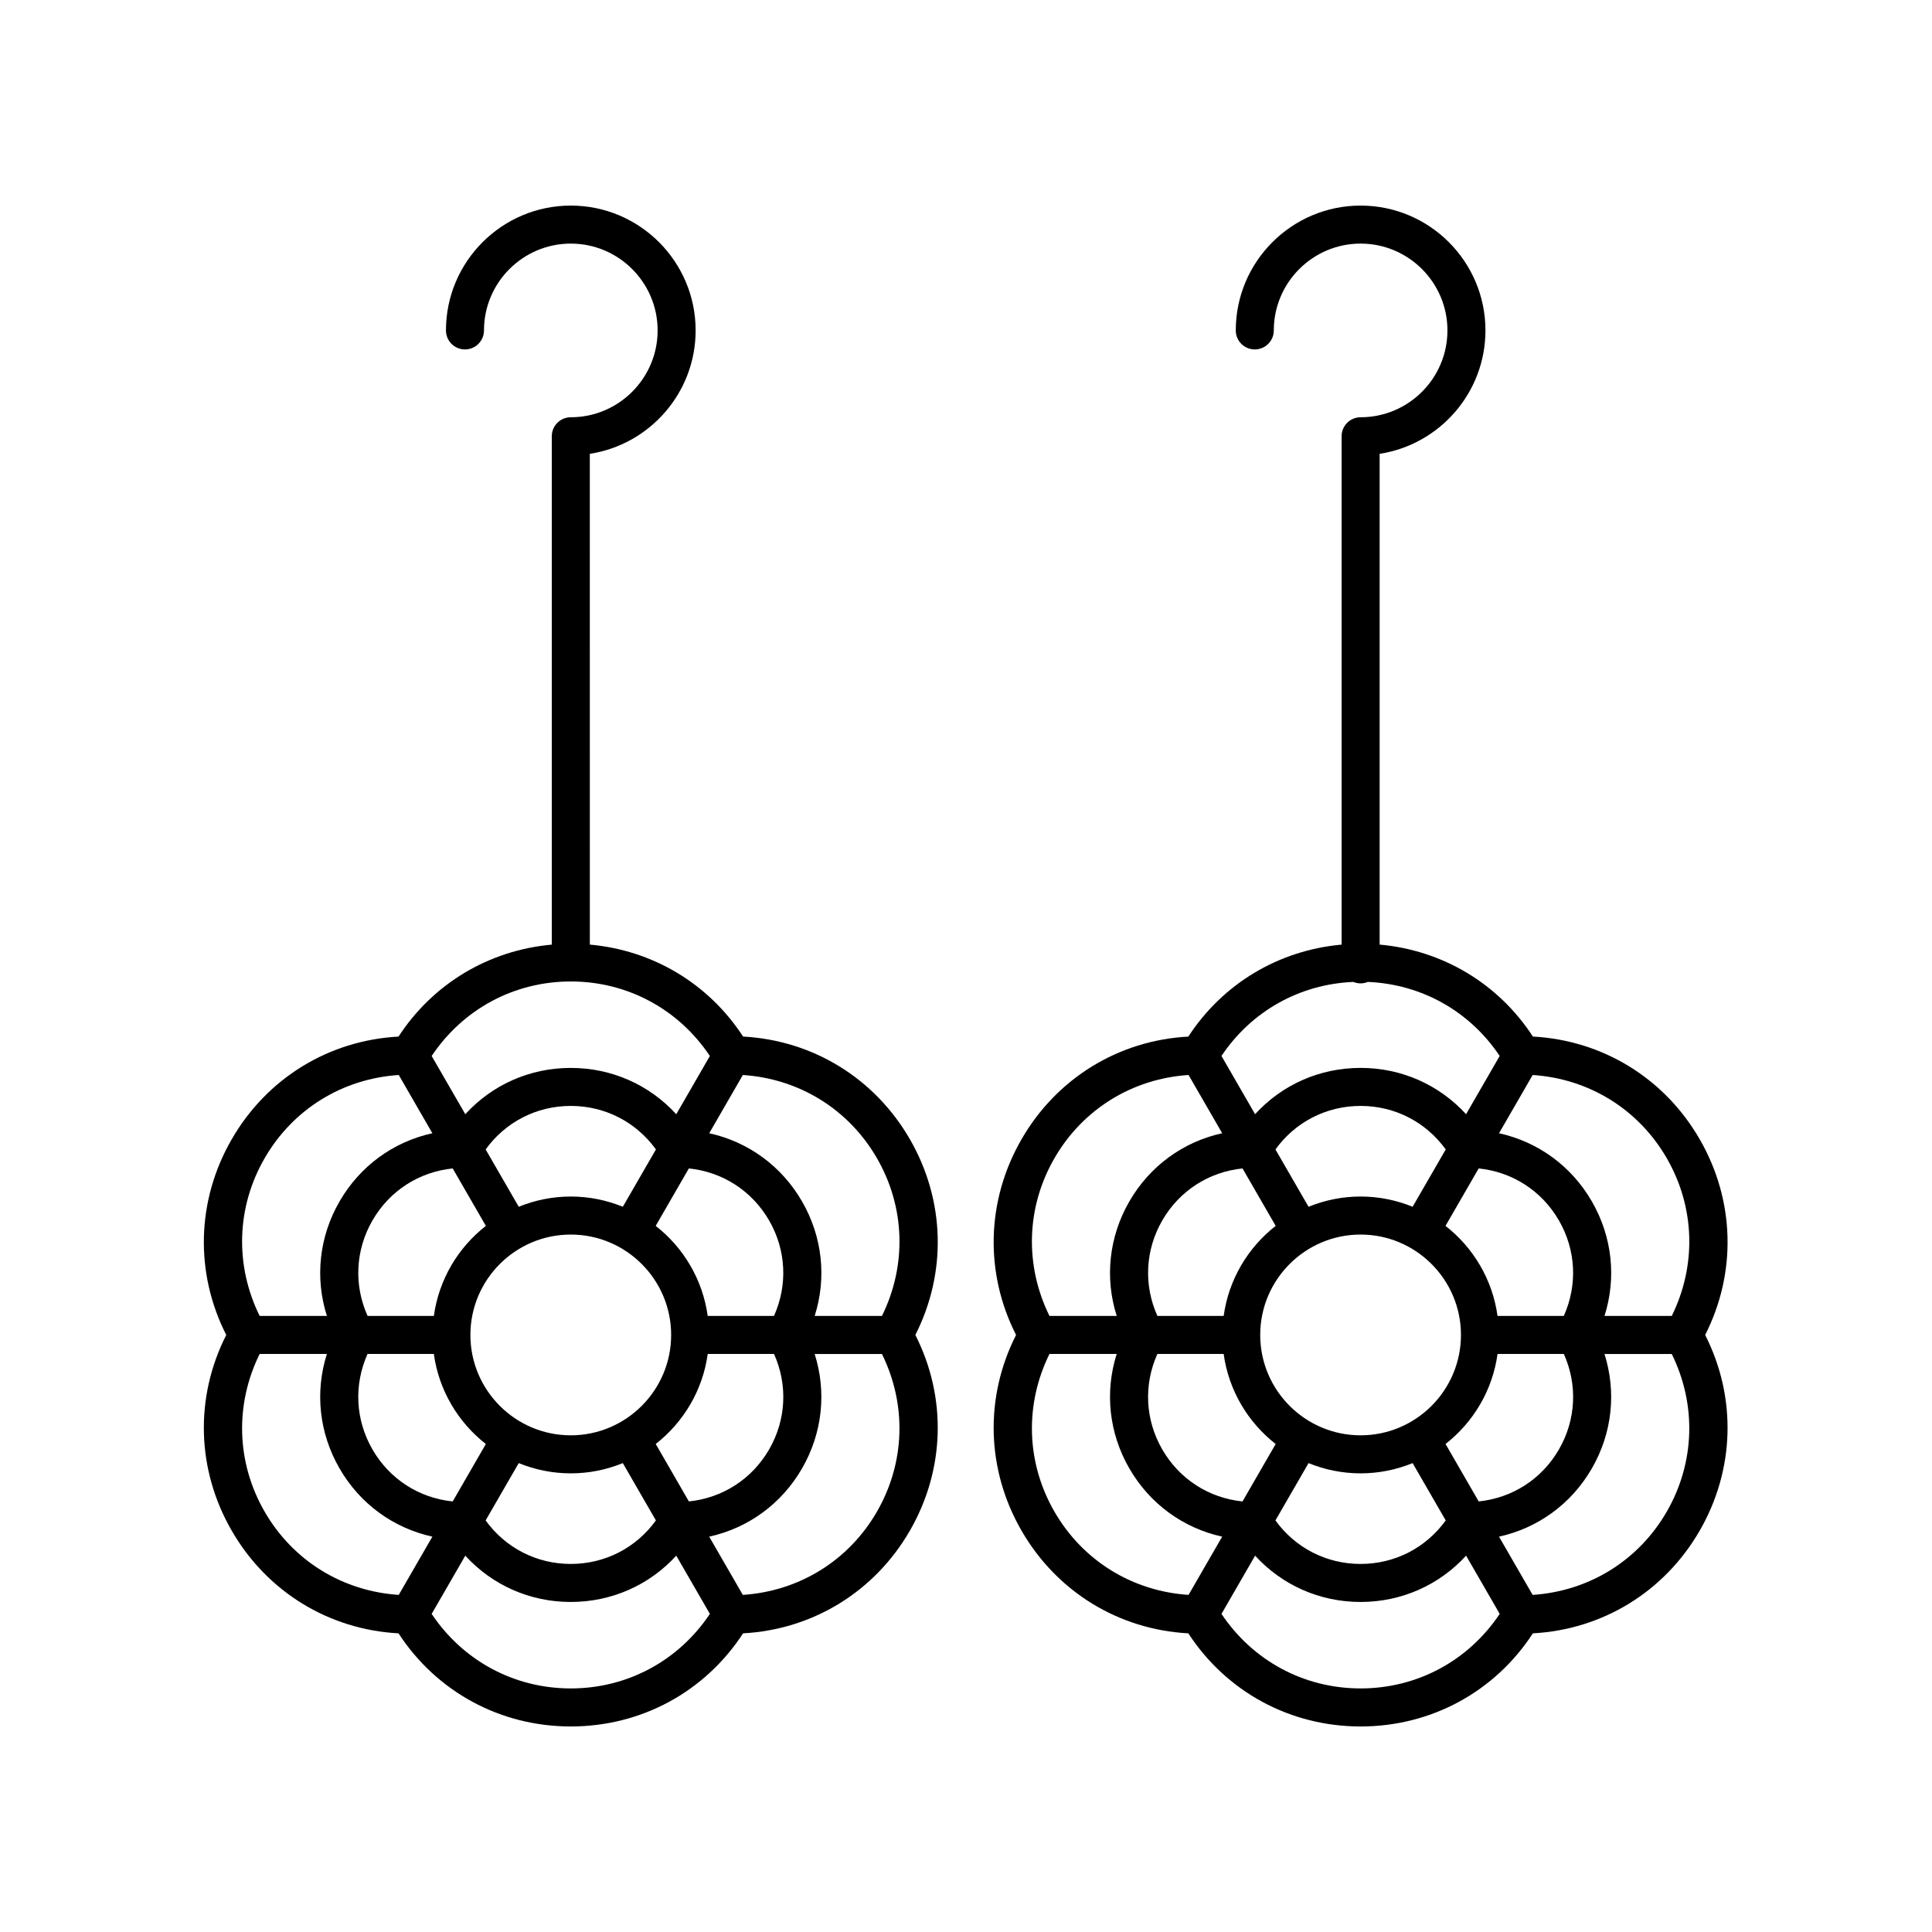 <?xml version="1.0" encoding="UTF-8"?>
<!-- Uploaded to: SVG Repo, www.svgrepo.com, Generator: SVG Repo Mixer Tools -->
<svg fill="#000000" width="800px" height="800px" version="1.1" viewBox="144 144 512 512" xmlns="http://www.w3.org/2000/svg">
 <g>
  <path d="m385.12 445.89c-9.344-16.176-25.719-26.195-44.195-27.191-9.184-14.094-23.973-22.871-40.613-24.371l-0.004-130.06c15.855-2.43 28.043-16.172 28.043-32.703 0-18.246-14.836-33.082-33.082-33.082-18.242 0-33.086 14.84-33.086 33.082 0 2.785 2.254 5.039 5.039 5.039s5.039-2.254 5.039-5.039c0-12.684 10.32-23.008 23.008-23.008 12.684 0 23.008 10.32 23.008 23.008s-10.32 23.012-23.008 23.012c-2.785 0-5.039 2.254-5.039 5.039v134.72c-16.641 1.496-31.43 10.277-40.621 24.371-18.48 1-34.852 11.016-44.195 27.199-9.344 16.184-9.836 35.371-1.457 51.875-8.379 16.508-7.887 35.695 1.457 51.875 9.344 16.184 25.719 26.199 44.195 27.199 10.113 15.5 26.977 24.676 45.656 24.676h0.004c18.68 0 35.547-9.172 45.652-24.68 18.48-1 34.852-11.016 44.195-27.191 9.344-16.184 9.836-35.375 1.461-51.883 8.379-16.508 7.887-35.699-1.457-51.883zm-8.723 5.039c7.527 13.043 7.914 28.453 1.332 41.805h-17.828c3.184-10.035 2.09-20.918-3.348-30.34-5.441-9.426-14.316-15.812-24.602-18.074l8.91-15.434c14.852 0.973 28 9.008 35.535 22.043zm-28.57 77.184c-4.551 7.883-12.371 12.867-21.266 13.781l-8.789-15.223c7.352-5.738 12.445-14.195 13.785-23.863h17.566c3.656 8.164 3.254 17.43-1.297 25.305zm-105.12-60.684c4.551-7.883 12.371-12.867 21.266-13.781l8.789 15.223c-7.352 5.738-12.449 14.195-13.785 23.863h-17.566c-3.66-8.16-3.25-17.422 1.297-25.305zm106.41 25.305h-17.566c-1.336-9.664-6.434-18.125-13.785-23.863l8.789-15.223c8.895 0.914 16.711 5.898 21.266 13.781 4.551 7.879 4.953 17.145 1.297 25.305zm-53.855 31.641c-14.668 0-26.602-11.938-26.602-26.602 0-14.668 11.938-26.602 26.602-26.602 14.668 0 26.598 11.938 26.598 26.602 0 14.668-11.93 26.602-26.598 26.602zm13.793-60.566c-4.262-1.738-8.91-2.715-13.789-2.715-4.879 0-9.531 0.977-13.793 2.715l-8.773-15.195c5.238-7.25 13.461-11.531 22.562-11.531 9.105 0 17.328 4.281 22.566 11.531zm-67.648 39.004h17.566c1.336 9.664 6.434 18.125 13.785 23.863l-8.789 15.223c-8.895-0.91-16.715-5.898-21.266-13.781-4.547-7.883-4.957-17.145-1.297-25.305zm40.062 28.926c4.262 1.738 8.914 2.715 13.793 2.715 4.879 0 9.527-0.977 13.789-2.715l8.773 15.191c-5.238 7.25-13.465 11.531-22.566 11.531-9.098 0-17.32-4.281-22.562-11.531zm13.789-127.64c15.055 0 28.598 7.375 36.867 19.75l-8.91 15.434c-7.102-7.777-17.074-12.273-27.957-12.273-10.879 0-20.848 4.492-27.949 12.27l-8.91-15.434c8.27-12.375 21.805-19.746 36.859-19.746zm-81.125 46.836c7.531-13.039 20.684-21.074 35.539-22.051l8.91 15.434c-10.285 2.262-19.164 8.652-24.602 18.074-5.441 9.426-6.535 20.305-3.352 30.34h-17.82c-6.586-13.348-6.207-28.758 1.324-41.797zm0 93.68c-7.527-13.039-7.91-28.449-1.324-41.801h17.82c-3.184 10.035-2.09 20.918 3.352 30.34 5.438 9.426 14.316 15.812 24.602 18.074l-8.91 15.434c-14.855-0.973-28.008-9.008-35.539-22.047zm81.125 46.836c-15.059 0-28.59-7.375-36.859-19.75l8.91-15.434c7.102 7.777 17.07 12.27 27.949 12.27 10.883 0 20.855-4.496 27.957-12.273l8.91 15.434c-8.27 12.383-21.809 19.754-36.867 19.754zm81.133-46.832c-7.531 13.035-20.68 21.07-35.535 22.047l-8.91-15.434c10.285-2.262 19.16-8.652 24.602-18.074 5.438-9.426 6.531-20.305 3.348-30.34h17.828c6.582 13.348 6.195 28.758-1.332 41.801z"/>
  <path d="m594.43 445.89c-9.344-16.176-25.719-26.195-44.195-27.191-9.184-14.094-23.973-22.871-40.613-24.371l-0.004-130.06c15.855-2.43 28.043-16.172 28.043-32.703 0-18.246-14.836-33.082-33.082-33.082-18.242 0-33.086 14.84-33.086 33.082 0 2.785 2.254 5.039 5.039 5.039s5.039-2.254 5.039-5.039c0-12.684 10.32-23.008 23.008-23.008 12.684 0 23.008 10.32 23.008 23.008s-10.32 23.012-23.008 23.012c-2.785 0-5.039 2.254-5.039 5.039v134.72c-16.641 1.496-31.43 10.277-40.621 24.371-18.48 1-34.852 11.016-44.195 27.199-9.344 16.184-9.836 35.371-1.457 51.875-8.379 16.508-7.887 35.695 1.457 51.875 9.344 16.184 25.719 26.199 44.195 27.199 10.113 15.5 26.977 24.676 45.656 24.676h0.004c18.68 0 35.547-9.172 45.652-24.68 18.48-1 34.852-11.016 44.195-27.191 9.344-16.184 9.836-35.375 1.461-51.883 8.379-16.508 7.887-35.699-1.457-51.883zm-8.723 5.039c7.527 13.043 7.914 28.453 1.332 41.805h-17.828c3.184-10.035 2.09-20.918-3.348-30.34-5.441-9.426-14.316-15.812-24.602-18.074l8.91-15.434c14.852 0.973 28 9.008 35.535 22.043zm-28.57 77.184c-4.551 7.883-12.371 12.867-21.266 13.781l-8.789-15.223c7.352-5.738 12.445-14.195 13.785-23.863h17.566c3.656 8.164 3.254 17.43-1.297 25.305zm-105.12-60.684c4.551-7.883 12.371-12.867 21.266-13.781l8.789 15.223c-7.352 5.738-12.449 14.195-13.785 23.863h-17.566c-3.66-8.16-3.254-17.426 1.297-25.305zm106.41 25.305h-17.566c-1.336-9.664-6.434-18.125-13.785-23.863l8.789-15.223c8.895 0.914 16.715 5.898 21.266 13.781 4.551 7.879 4.953 17.145 1.297 25.305zm-53.855 31.641c-14.668 0-26.602-11.938-26.602-26.602 0-14.668 11.938-26.602 26.602-26.602 14.668 0 26.598 11.938 26.598 26.602 0 14.668-11.93 26.602-26.598 26.602zm13.789-60.566c-4.262-1.738-8.91-2.715-13.789-2.715-4.879 0-9.531 0.977-13.793 2.715l-8.773-15.195c5.238-7.25 13.465-11.531 22.566-11.531 9.098 0 17.324 4.281 22.562 11.531zm-67.645 39.004h17.566c1.336 9.664 6.434 18.125 13.785 23.863l-8.789 15.223c-8.895-0.91-16.715-5.898-21.266-13.781-4.551-7.879-4.957-17.145-1.297-25.305zm40.062 28.926c4.262 1.738 8.914 2.715 13.793 2.715 4.879 0 9.527-0.977 13.789-2.715l8.773 15.191c-5.238 7.25-13.461 11.531-22.562 11.531-9.102 0-17.328-4.281-22.566-11.531zm11.871-127.52c0.594 0.246 1.238 0.387 1.922 0.387 0.68 0 1.328-0.145 1.922-0.387 14.277 0.602 27.031 7.785 34.941 19.625l-8.91 15.434c-7.102-7.777-17.074-12.273-27.953-12.273-10.883 0-20.855 4.492-27.957 12.27l-8.91-15.434c7.918-11.836 20.664-19.023 34.945-19.621zm-79.207 46.715c7.531-13.039 20.684-21.074 35.539-22.051l8.91 15.434c-10.285 2.262-19.164 8.652-24.605 18.074-5.438 9.426-6.531 20.305-3.348 30.34l-17.82 0.004c-6.586-13.352-6.207-28.762 1.324-41.801zm0 93.68c-7.527-13.039-7.91-28.449-1.324-41.801h17.82c-3.184 10.035-2.09 20.918 3.348 30.34 5.441 9.426 14.32 15.816 24.605 18.074l-8.91 15.434c-14.855-0.973-28.008-9.008-35.539-22.047zm81.125 46.836c-15.059 0-28.59-7.375-36.859-19.75l8.91-15.434c7.102 7.777 17.07 12.27 27.957 12.27 10.879 0 20.852-4.496 27.953-12.273l8.91 15.434c-8.273 12.383-21.812 19.754-36.871 19.754zm81.133-46.832c-7.531 13.035-20.68 21.07-35.535 22.047l-8.91-15.434c10.285-2.262 19.16-8.652 24.602-18.074 5.438-9.426 6.531-20.305 3.348-30.34h17.828c6.582 13.348 6.195 28.758-1.332 41.801z"/>
 </g>
</svg>
